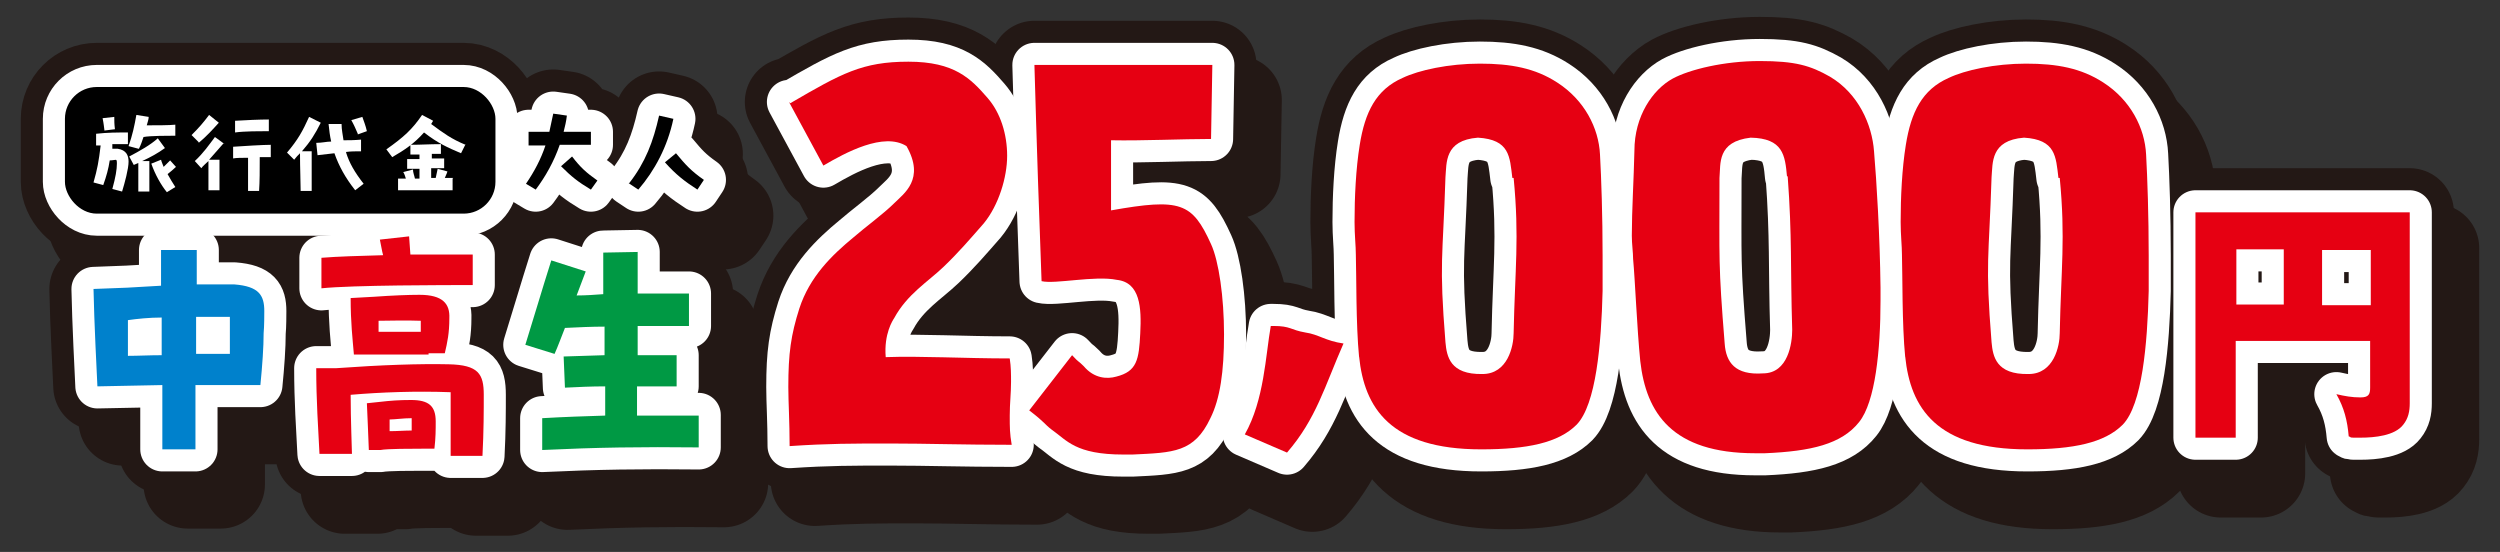 <?xml version="1.0" encoding="UTF-8"?>
<svg id="_レイヤー_1-2" data-name=" レイヤー 1-2" xmlns="http://www.w3.org/2000/svg" version="1.1" viewBox="0 0 385 85">
  <rect x="0" y="0" width="385" height="85" fill="#333333" stroke="none"/>
  <defs>
    <style>
      .cls-1 {
        fill: #000;
      }

      .cls-1, .cls-2, .cls-3, .cls-4, .cls-5 {
        stroke-width: 0px;
      }

      .cls-2 {
        fill: #094;
      }

      .cls-3 {
        fill: #e60012;
      }

      .cls-4 {
        fill: #0081cc;
      }

      .cls-6 {
        stroke: #fff;
        stroke-width: 6.8px;
      }

      .cls-6, .cls-5 {
        fill: #fff;
      }

      .cls-6, .cls-7 {
        stroke-linecap: round;
        stroke-linejoin: round;
      }

      .cls-7 {
        fill: #231815;
        stroke: #231815;
        stroke-width: 13.6px;
      }
    </style>
  </defs>
  <g id="_レイヤー_1-2-2" data-name=" レイヤー 1-2">
    <g>
      <g>
        <g>
          <rect class="cls-7" x="10" y="13.4" width="66.3" height="19.5" rx="4.9" ry="4.9"/>
          <g>
            <path class="cls-7" d="M121.7,15.9c7.9-4.6,11.1-6.4,18.2-6.4s9.6,2.6,12.2,5.6c2,2.3,3,5.6,3,8.9s-1.3,7.6-3.6,10.4c-2.1,2.4-3.9,4.5-6.2,6.7-2.4,2.3-5.6,4.2-7.6,7.9-.2.3-1.6,2.4-1.3,6,5.3-.2,12.1.2,19.1.2.2,1.3.2,2.5.2,3.6,0,1.8-.2,3.3-.2,5.2s0,2.7.3,4.5c-7.5,0-13.1-.2-18.8-.2s-9.4,0-15.4.4c0-3.8-.2-6.8-.2-9.1,0-5.2.4-8,1.7-12.1,1.6-4.9,5-8.2,8.4-11,1.6-1.4,4.6-3.6,6.2-5.2,1.5-1.5,4.8-3.7,1.9-8.8-3.5-2.2-9.4,1-12.8,3l-5.3-9.8h0Z"/>
            <path class="cls-7" d="M159.5,10h27.2l-.2,11.4c-4.4,0-10.7.3-15.4.2v10.8c10.7-1.9,12.5-1.2,15.4,5.2,1.2,2.6,2,8.2,2,13.9s-.6,9.9-2.1,12.9c-2.5,5.3-5.7,5.3-12,5.6h-1.4c-7.4,0-8.7-2.2-11-3.8-1.3-1-.9-1-3.5-3l6.6-8.5c1.2,1.3.8.7,1.8,1.7,1.6,1.9,3.6,2,5,1.6,3.2-.8,3.5-2.6,3.7-6.7.2-3.9,0-7.8-3.6-8.2-3.4-.7-9.5.7-11.6.2-.3-7.7-.8-22.6-1.1-33.3h0Z"/>
            <path class="cls-7" d="M196.1,50.2c2.7,0,2.6.6,4.9,1,2.1.3,3.1,1.3,5.9,1.7-2.9,6.6-4.2,11.6-8.7,16.8l-6.5-2.8c3-5.3,3.2-12.2,4-16.7h.3Z"/>
            <path class="cls-7" d="M209.3,55c-.5-5.1-.4-12.6-.5-15.8,0-1.3-.2-3-.2-5,0-3.8.2-8.2.8-11.9.8-5,2.5-8.5,6.6-10.3,2.5-1.2,7.1-2.2,11.9-2.2s8.5.7,11.9,2.9c4.2,2.7,6.4,7,6.6,11.1.2,3.6.4,9.4.4,15.6s0,3.6,0,5.4c-.2,8.2-1,17.5-4,20.6-2.8,2.8-7.6,3.8-14.7,3.8-14,0-18-6.4-18.8-14.3h0ZM232.9,27.4c-.4-3.3-.4-5.9-5.3-6.2-5.2.4-4.8,3.9-5,6.1-.4,12.7-1,12.9,0,25.4.2,2.2.7,5,5.7,4.9,3.9,0,4.8-4.3,4.8-6.3.2-9.9.9-14.6,0-23.9h0Z"/>
            <path class="cls-7" d="M270.3,69.8c-12.8,0-16.8-6.2-17.7-14.2-.5-5-.8-12.5-1.1-15.7,0-1-.2-2.3-.2-3.6,0-3.9.3-8.6.4-13.1,0-5.3,2.8-9.4,5.9-11.1,2.6-1.4,7.9-2.7,13.4-2.7s7.8.7,10.8,2.4c4.4,2.6,6.5,7.4,6.8,11.5.4,4.7.9,12.9,1,21v2c0,7.6-.8,15.6-3.3,18.7-2.7,3.4-7.4,4.5-14.5,4.8h-1.6,0ZM275.2,27.2c-.3-3.3-.6-5.9-5.6-6-5.2.6-4.6,4-4.8,6.2,0,12.8-.2,13.1.8,25.5.2,2.9,1.6,4.9,5.9,4.6,3.9,0,4.5-4.7,4.5-6.7-.3-9.9,0-14.2-.7-23.7h0Z"/>
            <path class="cls-7" d="M293.4,55c-.5-5.1-.4-12.6-.5-15.8,0-1.3-.2-3-.2-5,0-3.8.2-8.2.8-11.9.8-5,2.5-8.5,6.6-10.3,2.5-1.2,7.1-2.2,11.9-2.2s8.5.7,11.9,2.9c4.2,2.7,6.4,7,6.6,11.1.2,3.6.4,9.4.4,15.6s0,3.6,0,5.4c-.2,8.2-1,17.5-4,20.6-2.8,2.8-7.6,3.8-14.7,3.8-14,0-18-6.4-18.8-14.3h0ZM317,27.4c-.4-3.3-.4-5.9-5.3-6.2-5.2.4-4.8,3.9-5,6.1-.4,12.7-1,12.9,0,25.4.2,2.2.7,5,5.7,4.9,3.9,0,4.8-4.3,4.8-6.3.2-9.9.9-14.6,0-23.9h0Z"/>
          </g>
          <path class="cls-7" d="M344.3,52.5v14.9h-6.2v-34.7h33v29.4c0,1.2-.2,2.3-1,3.3-1.3,1.7-4.4,2-6.6,2s-1.1,0-1.8-.2c-.2-2.4-.7-4.4-1.9-6.5,1.3.3,2.4.5,3.7.5s1.5-.5,1.5-1.5v-7.2h-20.8,0ZM351.7,38.4h-7.3v8.5h7.3v-8.5ZM365.1,47v-8.5h-7.5v8.5h7.5Z"/>
          <g>
            <path class="cls-7" d="M40.7,48c0,.4,0,2.3-.1,3.3,0,2.1-.2,5-.5,8h-3.4c-1.8,0-4.1,0-6.6,0v9.9h-5.1c0-2.2,0-5.8,0-9.9l-10,.2c-.1-2.1-.5-9.9-.6-15l5.2-.2c1.6-.1,3.4-.2,5.2-.3,0-2.5,0-4.4,0-5.5h5.5c0,1.3,0,3.1,0,5.3,2.6,0,4.8,0,5.8,0,3.8.3,4.6,1.7,4.6,4.1ZM24.9,54.6c0-1.9,0-3.9,0-5.7-1.9,0-3.8.2-5.2.4,0,1.9,0,3.7,0,5.5,1.6,0,3.3-.1,5.2-.1ZM30.2,54.5c1.9,0,3.7,0,5.2,0,0-2.1,0-3.9,0-5.7-1.4,0-3.3,0-5.2,0,0,1.9,0,3.8,0,5.8Z"/>
            <path class="cls-7" d="M74.5,60.8c0,2.4,0,5.6-.2,9.4h-4.9c0-2.9,0-6.7,0-9.8-5.4-.2-10.7,0-15.4.4,0,3.8.2,8.4.2,9.1h-5c-.2-4-.5-8.2-.5-13.2h3.1c6.9-.5,12.9-.7,17.3-.6,4.6.1,5.4,1.5,5.4,4.7h0ZM49.5,39.7c2.4-.2,5.9-.3,9.5-.4-.2-.7-.3-1.5-.5-2.4l4.5-.5.2,2.8c4,0,7.7,0,9.6,0v4.7c-4,0-18.6,0-23.3.5,0,0,0-4.7,0-4.7ZM66,54.6c-3.2,0-4.7,0-7.5,0h-4c-.2-2.4-.5-4.9-.5-8.7l3.6-.2c2.8-.2,5.3-.3,7-.3,3.6,0,4.7,1.4,4.6,3.6,0,2.3-.3,3.7-.7,5.4h-2.5ZM67.1,64.8c0,1.4,0,2.6-.2,4.3h-2c-1.4,0-5.3,0-6.3.2h-1.8c-.1-2.4-.2-5.2-.3-7.2l1.9-.2c1.7-.2,3.1-.3,4.9-.3,2.7,0,3.8.9,3.8,3.3h0ZM58.3,51.1c2.4,0,4,0,6.5,0v-1.7c-2.7-.1-4.4,0-6.5,0,0,0,0,1.7,0,1.7ZM60,64.7v1.7c1.2,0,2.3-.1,3.4-.1v-1.9c-1.3,0-2.6.2-3.4.2Z"/>
            <path class="cls-7" d="M107.6,63.9v5c-8.8-.1-15.7,0-24.1.4v-4.9c3.4-.2,6.5-.3,9.7-.4,0-1.4,0-2.9,0-4.5-2.1,0-4.2.1-6.2.2l-.2-4.8,6.3-.2c0-1.4,0-2.9,0-4.4-2,0-4,.1-6.1.2-.6,1.5-1.1,2.9-1.6,4l-4.5-1.4c1.1-3.5,2.6-8.6,4-13l5.3,1.7c-.4,1.1-.9,2.4-1.4,3.7,1.4,0,2.8-.1,4.1-.2v-6.4c-.1,0,5.3-.1,5.3-.1v6.4h7.9v5c-2.9,0-5.5,0-7.9,0,0,1.5,0,3,0,4.5,1.9,0,3.9,0,6,0v4.8c-2,0-4,0-6.1,0v4.5h9.5Z"/>
          </g>
          <g>
            <path class="cls-7" d="M19.8,24.9c0,1.1-.6,3.3-1,4.6l-1.5-.4c.5-1.8.7-3,.7-3.9s-.1-.5-1.1-.5c-.2,1.3-.5,2.4-1,3.8l-1.5-.4c.6-2.1.8-3.2,1.1-5.7-.2,0-.5,0-.7,0v-1.8c1.8-.2,3.2-.2,4.9-.2v1.8c-.9,0-1.6,0-2.4,0v.7c.2,0,.5,0,.8,0,1.4.2,1.7,1.1,1.7,2h0ZM16.1,20.2c-.1-.7-.1-1-.3-2l1.8-.2c0,.6,0,1.1.1,1.9,0,0-1.6.2-1.6.2ZM21.3,22.9l-1.5-.4c.6-1.7.9-3.1,1.2-4.8l1.9.3c0,.4-.2.9-.3,1.3,1.4,0,3.5,0,4.4-.1v1.7c-1,0-3.9,0-4.9.2-.2.6-.4,1.2-.7,1.8h0ZM21.9,24.8h1.1c0,2.2,0,2.7,0,4.7h-1.7c0-1.9,0-2.4,0-4.4l-.7.3-.7-1.3c1.7-.9,3.3-1.8,4.4-2.8l1.1,1.5c-1.1.8-2.2,1.4-3.5,2ZM25.8,26.8c.4.7.8,1.4,1.2,2l-1.3.8c-.9-1.1-1.8-2.7-2.4-4.4l1.5-.6c.1.4.3.8.4,1.1l1-1,.9,1c-.3.3-.9.8-1.4,1.2h0Z"/>
            <path class="cls-7" d="M30.6,21.9l-1.1-1.1c1.2-1.2,1.8-1.9,2.7-3.1l1.5,1.2c-1,1.1-1.8,2-3.1,3.1ZM34.4,22.1c-.6.7-1.4,1.6-2.2,2.5h1.6c0,1.6,0,3.3,0,4.7h-1.7c0-1.6,0-3,0-4.5-.4.4-.8.7-1.1,1.1l-1-1.1c1.3-1.2,2.2-2.5,3.1-3.7,0,0,1.5,1.1,1.5,1.1ZM41.7,22.3v1.9c-.4,0-1,0-1.7,0,0,2.1,0,3.7-.1,5.2h-1.7c0-2.1,0-3.3,0-5.1-.9,0-1.8,0-2.3.1v-1.8c1.4-.1,4.6-.3,5.9-.3h0ZM36.2,20.5v-1.9c1.6-.1,3.8-.2,5.2-.2v1.8c-1.3,0-3.8,0-5.2.2Z"/>
            <path class="cls-7" d="M48,23.3c0,2.3,0,4.7,0,6.1h-1.7c0-1.5-.1-3.4-.1-5.8-.3.3-.6.6-.9,1l-1.1-1.1c1.7-2,2.4-3.3,3.4-5.5l1.8.9c-.9,1.8-1.6,2.9-2.9,4.4h1.6,0ZM53.3,23.5c.5,1.6,1.3,3,2.7,4.8l-1.3,1c-1.5-1.9-2.5-3.7-3.2-5.7l-2.6.3-.2-1.9c.9,0,1.6-.2,2.3-.2-.2-.9-.3-1.7-.4-2.7h2c0,.9.2,1.7.3,2.5.8,0,1.6,0,2.7-.1v1.8c-.8,0-1.6,0-2.3.1h0ZM55.1,20.6c-.3-.7-.6-1.4-1-2.1l1.7-.5c.2.6.5,1.3.7,2.2l-1.4.5h0Z"/>
            <path class="cls-7" d="M71.7,22.2l-.7,1.4c-2.1-.9-3.5-1.5-5.7-3.2-1.5,1.7-3,2.7-4.9,3.8l-.9-1.2c2.7-1.9,4-3.1,5.5-5.3l1.7.9-.3.5c1.9,1.4,3.1,2.3,5.3,3.2h0ZM69.7,27.5v1.8c-2.5,0-6,0-8.4,0v-1.8c.3,0,.8,0,1.2,0-.1-.3-.2-.7-.4-1l1.5-.4c0,.5.2.9.3,1.4.2,0,.5,0,.7,0,0-.5,0-1,0-1.5-.7,0-1.3,0-1.9,0v-1.5c.6,0,1.2,0,1.9,0v-.7c-.5,0-.9,0-1.4,0v-1.5c1.6,0,3-.1,4.7-.1v1.5c-.5,0-1,0-1.4,0,0,.2,0,.4,0,.7.7,0,1.3,0,1.9,0v1.5c-.6,0-1.3,0-2,0v1.5s.7,0,.7,0c.1-.5.2-.9.3-1.4l1.5.4c-.1.4-.3.7-.4,1h1.3,0Z"/>
          </g>
          <g>
            <path class="cls-7" d="M86.2,22.3c-.9,2.6-2.2,4.9-3.7,6.9l-1.5-.9c1.3-1.9,2.3-3.8,3-5.9-.9,0-1.8,0-2.6,0v-2.1c1,0,2.1,0,3.2,0,.2-.9.4-1.9.6-2.8l2.1.3c-.1.9-.3,1.7-.5,2.5,1.4,0,2.8,0,4.2,0v2c-1.4,0-3,0-4.8,0h0ZM92,27.8l-1,1.4c-2-1.2-3-2-4.6-3.6l1.7-1.5c1.3,1.7,2.2,2.5,3.9,3.7h0Z"/>
            <path class="cls-7" d="M96.9,28.2c2.5-3.2,3.7-6.4,4.6-10.4l2.2.5c-.9,4.3-2.9,8-5.4,10.9,0,0-1.5-1-1.5-1ZM102.4,25l1.7-1.4c1.5,1.8,2.3,2.7,4.3,4.1l-1,1.5c-2-1.3-3.3-2.3-5-4.2h0Z"/>
          </g>
        </g>
        <g>
          <rect class="cls-7" x="13.9" y="18.8" width="66.3" height="19.5" rx="4.9" ry="4.9"/>
          <g>
            <path class="cls-7" d="M125.6,21.4c7.9-4.6,11.1-6.4,18.2-6.4s9.6,2.6,12.2,5.6c2,2.3,3,5.6,3,8.9s-1.3,7.6-3.6,10.4c-2.1,2.4-3.9,4.5-6.2,6.7-2.4,2.3-5.6,4.2-7.6,7.9-.2.3-1.6,2.4-1.3,6,5.3-.2,12.1.2,19.1.2.2,1.3.2,2.5.2,3.6,0,1.8-.2,3.3-.2,5.2s0,2.7.3,4.5c-7.5,0-13.1-.2-18.8-.2s-9.4,0-15.4.4c0-3.8-.2-6.8-.2-9.1,0-5.2.4-8,1.7-12.1,1.6-4.9,5-8.2,8.4-11,1.6-1.4,4.6-3.6,6.2-5.2,1.5-1.5,4.8-3.7,1.9-8.8-3.5-2.2-9.4,1-12.8,3l-5.3-9.8h0Z"/>
            <path class="cls-7" d="M163.4,15.4h27.2l-.2,11.4c-4.4,0-10.7.3-15.4.2v10.8c10.7-1.9,12.5-1.2,15.4,5.2,1.2,2.6,2,8.2,2,13.9s-.6,9.9-2.1,12.9c-2.5,5.3-5.7,5.3-12,5.6h-1.4c-7.4,0-8.7-2.2-11-3.8-1.3-1-.9-1-3.5-3l6.6-8.5c1.2,1.3.8.7,1.8,1.7,1.6,1.9,3.6,2,5,1.6,3.2-.8,3.5-2.6,3.7-6.7.2-3.9,0-7.8-3.6-8.2-3.4-.7-9.5.7-11.6.2-.3-7.7-.8-22.6-1.1-33.3h0Z"/>
            <path class="cls-7" d="M200,55.6c2.7,0,2.6.6,4.9,1,2.1.3,3.1,1.3,5.9,1.7-2.9,6.6-4.2,11.6-8.7,16.8l-6.5-2.8c3-5.3,3.2-12.2,4-16.7h.3Z"/>
            <path class="cls-7" d="M213.1,60.5c-.5-5.1-.4-12.6-.5-15.8,0-1.3-.2-3-.2-5,0-3.8.2-8.2.8-11.9.8-5,2.5-8.5,6.6-10.3,2.5-1.2,7.1-2.2,11.9-2.2s8.5.7,11.9,2.9c4.2,2.7,6.4,7,6.6,11.1.2,3.6.4,9.4.4,15.6s0,3.6,0,5.4c-.2,8.2-1,17.5-4,20.6-2.8,2.8-7.6,3.8-14.7,3.8-14,0-18-6.4-18.8-14.3h0ZM236.7,32.8c-.4-3.3-.4-5.9-5.3-6.2-5.2.4-4.8,3.9-5,6.1-.4,12.7-1,12.9,0,25.4.2,2.2.7,5,5.7,4.9,3.9,0,4.8-4.3,4.8-6.3.2-9.9.9-14.6,0-23.9h0Z"/>
            <path class="cls-7" d="M274.2,75.2c-12.8,0-16.8-6.2-17.7-14.2-.5-5-.8-12.5-1.1-15.7,0-1-.2-2.3-.2-3.6,0-3.9.3-8.6.4-13.1,0-5.3,2.8-9.4,5.9-11.1,2.6-1.4,7.9-2.7,13.4-2.7s7.8.7,10.8,2.4c4.4,2.6,6.5,7.4,6.8,11.5.4,4.7.9,12.9,1,21v2c0,7.6-.8,15.6-3.3,18.7-2.7,3.4-7.4,4.5-14.5,4.8h-1.6,0ZM279.1,32.6c-.3-3.3-.6-5.9-5.6-6-5.2.6-4.6,4-4.8,6.2,0,12.8-.2,13.1.8,25.5.2,2.9,1.6,4.9,5.9,4.6,3.9,0,4.5-4.7,4.5-6.7-.3-9.9,0-14.2-.7-23.7h0Z"/>
            <path class="cls-7" d="M297.3,60.5c-.5-5.1-.4-12.6-.5-15.8,0-1.3-.2-3-.2-5,0-3.8.2-8.2.8-11.9.8-5,2.5-8.5,6.6-10.3,2.5-1.2,7.1-2.2,11.9-2.2s8.5.7,11.9,2.9c4.2,2.7,6.4,7,6.6,11.1.2,3.6.4,9.4.4,15.6s0,3.6,0,5.4c-.2,8.2-1,17.5-4,20.6-2.8,2.8-7.6,3.8-14.7,3.8-14,0-18-6.4-18.8-14.3h0ZM320.9,32.8c-.4-3.3-.4-5.9-5.3-6.2-5.2.4-4.8,3.9-5,6.1-.4,12.7-1,12.9,0,25.4.2,2.2.7,5,5.7,4.9,3.9,0,4.8-4.3,4.8-6.3.2-9.9.9-14.6,0-23.9h0Z"/>
          </g>
          <path class="cls-7" d="M348.2,58v14.9h-6.2v-34.7h33v29.4c0,1.2-.2,2.3-1,3.3-1.3,1.7-4.4,2-6.6,2s-1.1,0-1.8-.2c-.2-2.4-.7-4.4-1.9-6.5,1.3.3,2.4.5,3.7.5s1.5-.5,1.5-1.5v-7.2h-20.8,0ZM355.5,43.9h-7.3v8.5h7.3v-8.5ZM369,52.4v-8.5h-7.5v8.5h7.5Z"/>
          <g>
            <path class="cls-7" d="M44.6,53.4c0,.4,0,2.3-.1,3.3,0,2.1-.2,5-.5,8h-3.4c-1.8,0-4.1,0-6.6,0v9.9h-5.1c0-2.2,0-5.8,0-9.9l-10,.2c-.1-2.1-.5-9.9-.6-15l5.2-.2c1.6-.1,3.4-.2,5.2-.3,0-2.5,0-4.4,0-5.5h5.5c0,1.3,0,3.1,0,5.3,2.6,0,4.8,0,5.8,0,3.8.3,4.6,1.7,4.6,4.1ZM28.8,60c0-1.9,0-3.9,0-5.7-1.9,0-3.8.2-5.2.4,0,1.9,0,3.7,0,5.5,1.6,0,3.3-.1,5.2-.1ZM34.1,59.9c1.9,0,3.7,0,5.2,0,0-2.1,0-3.9,0-5.7-1.4,0-3.3,0-5.2,0,0,1.9,0,3.8,0,5.8Z"/>
            <path class="cls-7" d="M78.4,66.3c0,2.4,0,5.6-.2,9.4h-4.9c0-2.9,0-6.7,0-9.8-5.4-.2-10.7,0-15.4.4,0,3.8.2,8.4.2,9.1h-5c-.2-4-.5-8.2-.5-13.2h3.1c6.9-.5,12.9-.7,17.3-.6,4.6.1,5.4,1.5,5.4,4.7h0ZM53.4,45.1c2.4-.2,5.9-.3,9.5-.4-.2-.7-.3-1.5-.5-2.4l4.5-.5.2,2.8c4,0,7.7,0,9.6,0v4.7c-4,0-18.6,0-23.3.5,0,0,0-4.7,0-4.7ZM69.9,60c-3.2,0-4.7,0-7.5,0h-4c-.2-2.4-.5-4.9-.5-8.7l3.6-.2c2.8-.2,5.3-.3,7-.3,3.6,0,4.7,1.4,4.6,3.6,0,2.3-.3,3.7-.7,5.4h-2.5ZM70.9,70.2c0,1.4,0,2.6-.2,4.3h-2c-1.4,0-5.3,0-6.3.2h-1.8c-.1-2.4-.2-5.2-.3-7.2l1.9-.2c1.7-.2,3.1-.3,4.9-.3,2.7,0,3.8.9,3.8,3.3h0ZM62.2,56.5c2.4,0,4,0,6.5,0v-1.7c-2.7-.1-4.4,0-6.5,0,0,0,0,1.7,0,1.7ZM63.8,70.1v1.7c1.2,0,2.3-.1,3.4-.1v-1.9c-1.3,0-2.6.2-3.4.2Z"/>
            <path class="cls-7" d="M111.5,69.4v5c-8.8-.1-15.7,0-24.1.4v-4.9c3.4-.2,6.5-.3,9.7-.4,0-1.4,0-2.9,0-4.5-2.1,0-4.2.1-6.2.2l-.2-4.8,6.3-.2c0-1.4,0-2.9,0-4.4-2,0-4,.1-6.1.2-.6,1.5-1.1,2.9-1.6,4l-4.5-1.4c1.1-3.5,2.6-8.6,4-13l5.3,1.7c-.4,1.1-.9,2.4-1.4,3.7,1.4,0,2.8-.1,4.1-.2v-6.4c-.1,0,5.3-.1,5.3-.1v6.4h7.9v5c-2.9,0-5.5,0-7.9,0,0,1.5,0,3,0,4.5,1.9,0,3.9,0,6,0v4.8c-2,0-4,0-6.1,0v4.5h9.5Z"/>
          </g>
          <g>
            <path class="cls-7" d="M23.7,30.3c0,1.1-.6,3.3-1,4.6l-1.5-.4c.5-1.8.7-3,.7-3.9s-.1-.5-1.1-.5c-.2,1.3-.5,2.4-1,3.8l-1.5-.4c.6-2.1.8-3.2,1.1-5.7-.2,0-.5,0-.7,0v-1.8c1.8-.2,3.2-.2,4.9-.2v1.8c-.9,0-1.6,0-2.4,0v.7c.2,0,.5,0,.8,0,1.4.2,1.7,1.1,1.7,2h0ZM20,25.6c-.1-.7-.1-1-.3-2l1.8-.2c0,.6,0,1.1.1,1.9,0,0-1.6.2-1.6.2ZM25.2,28.3l-1.5-.4c.6-1.7.9-3.1,1.2-4.8l1.9.3c0,.4-.2.9-.3,1.3,1.4,0,3.5,0,4.4-.1v1.7c-1,0-3.9,0-4.9.2-.2.6-.4,1.2-.7,1.8h0ZM25.8,30.2h1.1c0,2.2,0,2.7,0,4.7h-1.7c0-1.9,0-2.4,0-4.4l-.7.3-.7-1.3c1.7-.9,3.3-1.8,4.4-2.8l1.1,1.5c-1.1.8-2.2,1.4-3.5,2ZM29.6,32.2c.4.7.8,1.4,1.2,2l-1.3.8c-.9-1.1-1.8-2.7-2.4-4.4l1.5-.6c.1.4.3.8.4,1.1l1-1,.9,1c-.3.3-.9.8-1.4,1.2h0Z"/>
            <path class="cls-7" d="M34.5,27.3l-1.1-1.1c1.2-1.2,1.8-1.9,2.7-3.1l1.5,1.2c-1,1.1-1.8,2-3.1,3.1ZM38.2,27.6c-.6.7-1.4,1.6-2.2,2.5h1.6c0,1.6,0,3.3,0,4.7h-1.7c0-1.6,0-3,0-4.5-.4.4-.8.7-1.1,1.1l-1-1.1c1.3-1.2,2.2-2.5,3.1-3.7,0,0,1.5,1.1,1.5,1.1ZM45.6,27.7v1.9c-.4,0-1,0-1.7,0,0,2.1,0,3.7-.1,5.2h-1.7c0-2.1,0-3.3,0-5.1-.9,0-1.8,0-2.3.1v-1.8c1.4-.1,4.6-.3,5.9-.3h0ZM40.1,25.9v-1.9c1.6-.1,3.8-.2,5.2-.2v1.8c-1.3,0-3.8,0-5.2.2Z"/>
            <path class="cls-7" d="M51.9,28.7c0,2.3,0,4.7,0,6.1h-1.7c0-1.5-.1-3.4-.1-5.8-.3.3-.6.6-.9,1l-1.1-1.1c1.7-2,2.4-3.3,3.4-5.5l1.8.9c-.9,1.8-1.6,2.9-2.9,4.4h1.6,0ZM57.2,29c.5,1.6,1.3,3,2.7,4.8l-1.3,1c-1.5-1.9-2.5-3.7-3.2-5.7l-2.6.3-.2-1.9c.9,0,1.6-.2,2.3-.2-.2-.9-.3-1.7-.4-2.7h2c0,.9.2,1.7.3,2.5.8,0,1.6,0,2.7-.1v1.8c-.8,0-1.6,0-2.3.1h0ZM58.9,26c-.3-.7-.6-1.4-1-2.1l1.7-.5c.2.6.5,1.3.7,2.2l-1.4.5h0Z"/>
            <path class="cls-7" d="M75.6,27.6l-.7,1.4c-2.1-.9-3.5-1.5-5.7-3.2-1.5,1.7-3,2.7-4.9,3.8l-.9-1.2c2.7-1.9,4-3.1,5.5-5.3l1.7.9-.3.5c1.9,1.4,3.1,2.3,5.3,3.2h0ZM73.6,32.9v1.8c-2.5,0-6,0-8.4,0v-1.8c.3,0,.8,0,1.2,0-.1-.3-.2-.7-.4-1l1.5-.4c0,.5.2.9.3,1.4.2,0,.5,0,.7,0,0-.5,0-1,0-1.5-.7,0-1.3,0-1.9,0v-1.5c.6,0,1.2,0,1.9,0v-.7c-.5,0-.9,0-1.4,0v-1.5c1.6,0,3-.1,4.7-.1v1.5c-.5,0-1,0-1.4,0,0,.2,0,.4,0,.7.7,0,1.3,0,1.9,0v1.5c-.6,0-1.3,0-2,0v1.5s.7,0,.7,0c.1-.5.2-.9.3-1.4l1.5.4c-.1.4-.3.7-.4,1h1.3,0Z"/>
          </g>
          <g>
            <path class="cls-7" d="M90.1,27.8c-.9,2.6-2.2,4.9-3.7,6.9l-1.5-.9c1.3-1.9,2.3-3.8,3-5.9-.9,0-1.8,0-2.6,0v-2.1c1,0,2.1,0,3.2,0,.2-.9.4-1.9.6-2.8l2.1.3c-.1.9-.3,1.7-.5,2.5,1.4,0,2.8,0,4.2,0v2c-1.4,0-3,0-4.8,0h0ZM95.9,33.2l-1,1.4c-2-1.2-3-2-4.6-3.6l1.7-1.5c1.3,1.7,2.2,2.5,3.9,3.7h0Z"/>
            <path class="cls-7" d="M100.8,33.6c2.5-3.2,3.7-6.4,4.6-10.4l2.2.5c-.9,4.3-2.9,8-5.4,10.9l-1.5-1ZM106.3,30.5l1.7-1.4c1.5,1.8,2.3,2.7,4.3,4.1l-1,1.5c-2-1.3-3.3-2.3-5-4.2h0Z"/>
          </g>
        </g>
      </g>
      <g>
        <rect class="cls-6" x="10" y="13.4" width="66.3" height="19.5" rx="4.9" ry="4.9"/>
        <g>
          <path class="cls-6" d="M121.7,15.9c7.9-4.6,11.1-6.4,18.2-6.4s9.6,2.6,12.2,5.6c2,2.3,3,5.6,3,8.9s-1.3,7.6-3.6,10.4c-2.1,2.4-3.9,4.5-6.2,6.7-2.4,2.3-5.6,4.2-7.6,7.9-.2.3-1.6,2.4-1.3,6,5.3-.2,12.1.2,19.1.2.2,1.3.2,2.5.2,3.6,0,1.8-.2,3.3-.2,5.2s0,2.7.3,4.5c-7.5,0-13.1-.2-18.8-.2s-9.4,0-15.4.4c0-3.8-.2-6.8-.2-9.1,0-5.2.4-8,1.7-12.1,1.6-4.9,5-8.2,8.4-11,1.6-1.4,4.6-3.6,6.2-5.2,1.5-1.5,4.8-3.7,1.9-8.8-3.5-2.2-9.4,1-12.8,3l-5.3-9.8h0Z"/>
          <path class="cls-6" d="M159.5,10h27.2l-.2,11.4c-4.4,0-10.7.3-15.4.2v10.8c10.7-1.9,12.5-1.2,15.4,5.2,1.2,2.6,2,8.2,2,13.9s-.6,9.9-2.1,12.9c-2.5,5.3-5.7,5.3-12,5.6h-1.4c-7.4,0-8.7-2.2-11-3.8-1.3-1-.9-1-3.5-3l6.6-8.5c1.2,1.3.8.7,1.8,1.7,1.6,1.9,3.6,2,5,1.6,3.2-.8,3.5-2.6,3.7-6.7.2-3.9,0-7.8-3.6-8.2-3.4-.7-9.5.7-11.6.2-.3-7.7-.8-22.6-1.1-33.3h0Z"/>
          <path class="cls-6" d="M196.1,50.2c2.7,0,2.6.6,4.9,1,2.1.3,3.1,1.3,5.9,1.7-2.9,6.6-4.2,11.6-8.7,16.8l-6.5-2.8c3-5.3,3.2-12.2,4-16.7h.3Z"/>
          <path class="cls-6" d="M209.3,55c-.5-5.1-.4-12.6-.5-15.8,0-1.3-.2-3-.2-5,0-3.8.2-8.2.8-11.9.8-5,2.5-8.5,6.6-10.3,2.5-1.2,7.1-2.2,11.9-2.2s8.5.7,11.9,2.9c4.2,2.7,6.4,7,6.6,11.1.2,3.6.4,9.4.4,15.6s0,3.6,0,5.4c-.2,8.2-1,17.5-4,20.6-2.8,2.8-7.6,3.8-14.7,3.8-14,0-18-6.4-18.8-14.3h0ZM232.9,27.4c-.4-3.3-.4-5.9-5.3-6.2-5.2.4-4.8,3.9-5,6.1-.4,12.7-1,12.9,0,25.4.2,2.2.7,5,5.7,4.9,3.9,0,4.8-4.3,4.8-6.3.2-9.9.9-14.6,0-23.9h0Z"/>
          <path class="cls-6" d="M270.3,69.8c-12.8,0-16.8-6.2-17.7-14.2-.5-5-.8-12.5-1.1-15.7,0-1-.2-2.3-.2-3.6,0-3.9.3-8.6.4-13.1,0-5.3,2.8-9.4,5.9-11.1,2.6-1.4,7.9-2.7,13.4-2.7s7.8.7,10.8,2.4c4.4,2.6,6.5,7.4,6.8,11.5.4,4.7.9,12.9,1,21v2c0,7.6-.8,15.6-3.3,18.7-2.7,3.4-7.4,4.5-14.5,4.8h-1.6,0ZM275.2,27.2c-.3-3.3-.6-5.9-5.6-6-5.2.6-4.6,4-4.8,6.2,0,12.8-.2,13.1.8,25.5.2,2.9,1.6,4.9,5.9,4.6,3.9,0,4.5-4.7,4.5-6.7-.3-9.9,0-14.2-.7-23.7h0Z"/>
          <path class="cls-6" d="M293.4,55c-.5-5.1-.4-12.6-.5-15.8,0-1.3-.2-3-.2-5,0-3.8.2-8.2.8-11.9.8-5,2.5-8.5,6.6-10.3,2.5-1.2,7.1-2.2,11.9-2.2s8.5.7,11.9,2.9c4.2,2.7,6.4,7,6.6,11.1.2,3.6.4,9.4.4,15.6s0,3.6,0,5.4c-.2,8.2-1,17.5-4,20.6-2.8,2.8-7.6,3.8-14.7,3.8-14,0-18-6.4-18.8-14.3h0ZM317,27.4c-.4-3.3-.4-5.9-5.3-6.2-5.2.4-4.8,3.9-5,6.1-.4,12.7-1,12.9,0,25.4.2,2.2.7,5,5.7,4.9,3.9,0,4.8-4.3,4.8-6.3.2-9.9.9-14.6,0-23.9h0Z"/>
        </g>
        <path class="cls-6" d="M344.3,52.5v14.9h-6.2v-34.7h33v29.4c0,1.2-.2,2.3-1,3.3-1.3,1.7-4.4,2-6.6,2s-1.1,0-1.8-.2c-.2-2.4-.7-4.4-1.9-6.5,1.3.3,2.4.5,3.7.5s1.5-.5,1.5-1.5v-7.2h-20.8,0ZM351.7,38.4h-7.3v8.5h7.3v-8.5ZM365.1,47v-8.5h-7.5v8.5h7.5Z"/>
        <g>
          <path class="cls-6" d="M40.7,48c0,.4,0,2.3-.1,3.3,0,2.1-.2,5-.5,8h-3.4c-1.8,0-4.1,0-6.6,0v9.9h-5.1c0-2.2,0-5.8,0-9.9l-10,.2c-.1-2.1-.5-9.9-.6-15l5.2-.2c1.6-.1,3.4-.2,5.2-.3,0-2.5,0-4.4,0-5.5h5.5c0,1.3,0,3.1,0,5.3,2.6,0,4.8,0,5.8,0,3.8.3,4.6,1.7,4.6,4.1ZM24.9,54.6c0-1.9,0-3.9,0-5.7-1.9,0-3.8.2-5.2.4,0,1.9,0,3.7,0,5.5,1.6,0,3.3-.1,5.2-.1ZM30.2,54.5c1.9,0,3.7,0,5.2,0,0-2.1,0-3.9,0-5.7-1.4,0-3.3,0-5.2,0,0,1.9,0,3.8,0,5.8Z"/>
          <path class="cls-6" d="M74.5,60.8c0,2.4,0,5.6-.2,9.4h-4.9c0-2.9,0-6.7,0-9.8-5.4-.2-10.7,0-15.4.4,0,3.8.2,8.4.2,9.1h-5c-.2-4-.5-8.2-.5-13.2h3.1c6.9-.5,12.9-.7,17.3-.6,4.6.1,5.4,1.5,5.4,4.7h0ZM49.5,39.7c2.4-.2,5.9-.3,9.5-.4-.2-.7-.3-1.5-.5-2.4l4.5-.5.2,2.8c4,0,7.7,0,9.6,0v4.7c-4,0-18.6,0-23.3.5,0,0,0-4.7,0-4.7ZM66,54.6c-3.2,0-4.7,0-7.5,0h-4c-.2-2.4-.5-4.9-.5-8.7l3.6-.2c2.8-.2,5.3-.3,7-.3,3.6,0,4.7,1.4,4.6,3.6,0,2.3-.3,3.7-.7,5.4h-2.5ZM67.1,64.8c0,1.4,0,2.6-.2,4.3h-2c-1.4,0-5.3,0-6.3.2h-1.8c-.1-2.4-.2-5.2-.3-7.2l1.9-.2c1.7-.2,3.1-.3,4.9-.3,2.7,0,3.8.9,3.8,3.3h0ZM58.3,51.1c2.4,0,4,0,6.5,0v-1.7c-2.7-.1-4.4,0-6.5,0,0,0,0,1.7,0,1.7ZM60,64.7v1.7c1.2,0,2.3-.1,3.4-.1v-1.9c-1.3,0-2.6.2-3.4.2Z"/>
          <path class="cls-6" d="M107.6,63.9v5c-8.8-.1-15.7,0-24.1.4v-4.9c3.4-.2,6.5-.3,9.7-.4,0-1.4,0-2.9,0-4.5-2.1,0-4.2.1-6.2.2l-.2-4.8,6.3-.2c0-1.4,0-2.9,0-4.4-2,0-4,.1-6.1.2-.6,1.5-1.1,2.9-1.6,4l-4.5-1.4c1.1-3.5,2.6-8.6,4-13l5.3,1.7c-.4,1.1-.9,2.4-1.4,3.7,1.4,0,2.8-.1,4.1-.2v-6.4c-.1,0,5.3-.1,5.3-.1v6.4h7.9v5c-2.9,0-5.5,0-7.9,0,0,1.5,0,3,0,4.5,1.9,0,3.9,0,6,0v4.8c-2,0-4,0-6.1,0v4.5h9.5Z"/>
        </g>
        <g>
          <path class="cls-6" d="M19.8,24.9c0,1.1-.6,3.3-1,4.6l-1.5-.4c.5-1.8.7-3,.7-3.9s-.1-.5-1.1-.5c-.2,1.3-.5,2.4-1,3.8l-1.5-.4c.6-2.1.8-3.2,1.1-5.7-.2,0-.5,0-.7,0v-1.8c1.8-.2,3.2-.2,4.9-.2v1.8c-.9,0-1.6,0-2.4,0v.7c.2,0,.5,0,.8,0,1.4.2,1.7,1.1,1.7,2h0ZM16.1,20.2c-.1-.7-.1-1-.3-2l1.8-.2c0,.6,0,1.1.1,1.9,0,0-1.6.2-1.6.2ZM21.3,22.9l-1.5-.4c.6-1.7.9-3.1,1.2-4.8l1.9.3c0,.4-.2.9-.3,1.3,1.4,0,3.5,0,4.4-.1v1.7c-1,0-3.9,0-4.9.2-.2.6-.4,1.2-.7,1.8h0ZM21.9,24.8h1.1c0,2.2,0,2.7,0,4.7h-1.7c0-1.9,0-2.4,0-4.4l-.7.3-.7-1.3c1.7-.9,3.3-1.8,4.4-2.8l1.1,1.5c-1.1.8-2.2,1.4-3.5,2ZM25.8,26.8c.4.7.8,1.4,1.2,2l-1.3.8c-.9-1.1-1.8-2.7-2.4-4.4l1.5-.6c.1.4.3.8.4,1.1l1-1,.9,1c-.3.3-.9.8-1.4,1.2h0Z"/>
          <path class="cls-6" d="M30.6,21.9l-1.1-1.1c1.2-1.2,1.8-1.9,2.7-3.1l1.5,1.2c-1,1.1-1.8,2-3.1,3.1ZM34.4,22.1c-.6.7-1.4,1.6-2.2,2.5h1.6c0,1.6,0,3.3,0,4.7h-1.7c0-1.6,0-3,0-4.5-.4.4-.8.7-1.1,1.1l-1-1.1c1.3-1.2,2.2-2.5,3.1-3.7,0,0,1.5,1.1,1.5,1.1ZM41.7,22.3v1.9c-.4,0-1,0-1.7,0,0,2.1,0,3.7-.1,5.2h-1.7c0-2.1,0-3.3,0-5.1-.9,0-1.8,0-2.3.1v-1.8c1.4-.1,4.6-.3,5.9-.3h0ZM36.2,20.5v-1.9c1.6-.1,3.8-.2,5.2-.2v1.8c-1.3,0-3.8,0-5.2.2Z"/>
          <path class="cls-6" d="M48,23.3c0,2.3,0,4.7,0,6.1h-1.7c0-1.5-.1-3.4-.1-5.8-.3.3-.6.6-.9,1l-1.1-1.1c1.7-2,2.4-3.3,3.4-5.5l1.8.9c-.9,1.8-1.6,2.9-2.9,4.4h1.6,0ZM53.3,23.5c.5,1.6,1.3,3,2.7,4.8l-1.3,1c-1.5-1.9-2.5-3.7-3.2-5.7l-2.6.3-.2-1.9c.9,0,1.6-.2,2.3-.2-.2-.9-.3-1.7-.4-2.7h2c0,.9.2,1.7.3,2.5.8,0,1.6,0,2.7-.1v1.8c-.8,0-1.6,0-2.3.1h0ZM55.1,20.6c-.3-.7-.6-1.4-1-2.1l1.7-.5c.2.6.5,1.3.7,2.2l-1.4.5h0Z"/>
          <path class="cls-6" d="M71.7,22.2l-.7,1.4c-2.1-.9-3.5-1.5-5.7-3.2-1.5,1.7-3,2.7-4.9,3.8l-.9-1.2c2.7-1.9,4-3.1,5.5-5.3l1.7.9-.3.5c1.9,1.4,3.1,2.3,5.3,3.2h0ZM69.7,27.5v1.8c-2.5,0-6,0-8.4,0v-1.8c.3,0,.8,0,1.2,0-.1-.3-.2-.7-.4-1l1.5-.4c0,.5.2.9.3,1.4.2,0,.5,0,.7,0,0-.5,0-1,0-1.5-.7,0-1.3,0-1.9,0v-1.5c.6,0,1.2,0,1.9,0v-.7c-.5,0-.9,0-1.4,0v-1.5c1.6,0,3-.1,4.7-.1v1.5c-.5,0-1,0-1.4,0,0,.2,0,.4,0,.7.7,0,1.3,0,1.9,0v1.5c-.6,0-1.3,0-2,0v1.5s.7,0,.7,0c.1-.5.2-.9.3-1.4l1.5.4c-.1.4-.3.7-.4,1h1.3,0Z"/>
        </g>
        <g>
          <path class="cls-6" d="M86.2,22.3c-.9,2.6-2.2,4.9-3.7,6.9l-1.5-.9c1.3-1.9,2.3-3.8,3-5.9-.9,0-1.8,0-2.6,0v-2.1c1,0,2.1,0,3.2,0,.2-.9.4-1.9.6-2.8l2.1.3c-.1.9-.3,1.7-.5,2.5,1.4,0,2.8,0,4.2,0v2c-1.4,0-3,0-4.8,0h0ZM92,27.8l-1,1.4c-2-1.2-3-2-4.6-3.6l1.7-1.5c1.3,1.7,2.2,2.5,3.9,3.7h0Z"/>
          <path class="cls-6" d="M96.9,28.2c2.5-3.2,3.7-6.4,4.6-10.4l2.2.5c-.9,4.3-2.9,8-5.4,10.9,0,0-1.5-1-1.5-1ZM102.4,25l1.7-1.4c1.5,1.8,2.3,2.7,4.3,4.1l-1,1.5c-2-1.3-3.3-2.3-5-4.2h0Z"/>
        </g>
      </g>
      <g>
        <rect class="cls-1" x="10" y="13.4" width="66.3" height="19.5" rx="4.9" ry="4.9"/>
        <g>
          <path class="cls-3" d="M121.7,15.9c7.9-4.6,11.1-6.4,18.2-6.4s9.6,2.6,12.2,5.6c2,2.3,3,5.6,3,8.9s-1.3,7.6-3.6,10.4c-2.1,2.4-3.9,4.5-6.2,6.7-2.4,2.3-5.6,4.2-7.6,7.9-.2.3-1.6,2.4-1.3,6,5.3-.2,12.1.2,19.1.2.2,1.3.2,2.5.2,3.6,0,1.8-.2,3.3-.2,5.2s0,2.7.3,4.5c-7.5,0-13.1-.2-18.8-.2s-9.4,0-15.4.4c0-3.8-.2-6.8-.2-9.1,0-5.2.4-8,1.7-12.1,1.6-4.9,5-8.2,8.4-11,1.6-1.4,4.6-3.6,6.2-5.2,1.5-1.5,4.8-3.7,1.9-8.8-3.5-2.2-9.4,1-12.8,3l-5.3-9.8h0Z"/>
          <path class="cls-3" d="M159.5,10h27.2l-.2,11.4c-4.4,0-10.7.3-15.4.2v10.8c10.7-1.9,12.5-1.2,15.4,5.2,1.2,2.6,2,8.2,2,13.9s-.6,9.9-2.1,12.9c-2.5,5.3-5.7,5.3-12,5.6h-1.4c-7.4,0-8.7-2.2-11-3.8-1.3-1-.9-1-3.5-3l6.6-8.5c1.2,1.3.8.7,1.8,1.7,1.6,1.9,3.6,2,5,1.6,3.2-.8,3.5-2.6,3.7-6.7.2-3.9,0-7.8-3.6-8.2-3.4-.7-9.5.7-11.6.2-.3-7.7-.8-22.6-1.1-33.3h0Z"/>
          <path class="cls-3" d="M196.1,50.2c2.7,0,2.6.6,4.9,1,2.1.3,3.1,1.3,5.9,1.7-2.9,6.6-4.2,11.6-8.7,16.8l-6.5-2.8c3-5.3,3.2-12.2,4-16.7h.3Z"/>
          <path class="cls-3" d="M209.3,55c-.5-5.1-.4-12.6-.5-15.8,0-1.3-.2-3-.2-5,0-3.8.2-8.2.8-11.9.8-5,2.5-8.5,6.6-10.3,2.5-1.2,7.1-2.2,11.9-2.2s8.5.7,11.9,2.9c4.2,2.7,6.4,7,6.6,11.1.2,3.6.4,9.4.4,15.6s0,3.6,0,5.4c-.2,8.2-1,17.5-4,20.6-2.8,2.8-7.6,3.8-14.7,3.8-14,0-18-6.4-18.8-14.3h0ZM232.9,27.4c-.4-3.3-.4-5.9-5.3-6.2-5.2.4-4.8,3.9-5,6.1-.4,12.7-1,12.9,0,25.4.2,2.2.7,5,5.7,4.9,3.9,0,4.8-4.3,4.8-6.3.2-9.9.9-14.6,0-23.9h0Z"/>
          <path class="cls-3" d="M270.3,69.8c-12.8,0-16.8-6.2-17.7-14.2-.5-5-.8-12.5-1.1-15.7,0-1-.2-2.3-.2-3.6,0-3.9.3-8.6.4-13.1,0-5.3,2.8-9.4,5.9-11.1,2.6-1.4,7.9-2.7,13.4-2.7s7.8.7,10.8,2.4c4.4,2.6,6.5,7.4,6.8,11.5.4,4.7.9,12.9,1,21v2c0,7.6-.8,15.6-3.3,18.7-2.7,3.4-7.4,4.5-14.5,4.8h-1.6,0ZM275.2,27.2c-.3-3.3-.6-5.9-5.6-6-5.2.6-4.6,4-4.8,6.2,0,12.8-.2,13.1.8,25.5.2,2.9,1.6,4.9,5.9,4.6,3.9,0,4.5-4.7,4.5-6.7-.3-9.9,0-14.2-.7-23.7h0Z"/>
          <path class="cls-3" d="M293.4,55c-.5-5.1-.4-12.6-.5-15.8,0-1.3-.2-3-.2-5,0-3.8.2-8.2.8-11.9.8-5,2.5-8.5,6.6-10.3,2.5-1.2,7.1-2.2,11.9-2.2s8.5.7,11.9,2.9c4.2,2.7,6.4,7,6.6,11.1.2,3.6.4,9.4.4,15.6s0,3.6,0,5.4c-.2,8.2-1,17.5-4,20.6-2.8,2.8-7.6,3.8-14.7,3.8-14,0-18-6.4-18.8-14.3h0ZM317,27.4c-.4-3.3-.4-5.9-5.3-6.2-5.2.4-4.8,3.9-5,6.1-.4,12.7-1,12.9,0,25.4.2,2.2.7,5,5.7,4.9,3.9,0,4.8-4.3,4.8-6.3.2-9.9.9-14.6,0-23.9h0Z"/>
        </g>
        <path class="cls-3" d="M344.3,52.5v14.9h-6.2v-34.7h33v29.4c0,1.2-.2,2.3-1,3.3-1.3,1.7-4.4,2-6.6,2s-1.1,0-1.8-.2c-.2-2.4-.7-4.4-1.9-6.5,1.3.3,2.4.5,3.7.5s1.5-.5,1.5-1.5v-7.2h-20.8,0ZM351.7,38.4h-7.3v8.5h7.3v-8.5ZM365.1,47v-8.5h-7.5v8.5h7.5Z"/>
        <g>
          <path class="cls-4" d="M40.7,48c0,.4,0,2.3-.1,3.3,0,2.1-.2,5-.5,8h-3.4c-1.8,0-4.1,0-6.6,0v9.9h-5.1c0-2.2,0-5.8,0-9.9l-10,.2c-.1-2.1-.5-9.9-.6-15l5.2-.2c1.6-.1,3.4-.2,5.2-.3,0-2.5,0-4.4,0-5.5h5.5c0,1.3,0,3.1,0,5.3,2.6,0,4.8,0,5.8,0,3.8.3,4.6,1.7,4.6,4.1ZM24.9,54.6c0-1.9,0-3.9,0-5.7-1.9,0-3.8.2-5.2.4,0,1.9,0,3.7,0,5.5,1.6,0,3.3-.1,5.2-.1ZM30.2,54.5c1.9,0,3.7,0,5.2,0,0-2.1,0-3.9,0-5.7-1.4,0-3.3,0-5.2,0,0,1.9,0,3.8,0,5.8Z"/>
          <path class="cls-3" d="M74.5,60.8c0,2.4,0,5.6-.2,9.4h-4.9c0-2.9,0-6.7,0-9.8-5.4-.2-10.7,0-15.4.4,0,3.8.2,8.4.2,9.1h-5c-.2-4-.5-8.2-.5-13.2h3.1c6.9-.5,12.9-.7,17.3-.6,4.6.1,5.4,1.5,5.4,4.7h0ZM49.5,39.7c2.4-.2,5.9-.3,9.5-.4-.2-.7-.3-1.5-.5-2.4l4.5-.5.2,2.8c4,0,7.7,0,9.6,0v4.7c-4,0-18.6,0-23.3.5,0,0,0-4.7,0-4.7ZM66,54.6c-3.2,0-4.7,0-7.5,0h-4c-.2-2.4-.5-4.9-.5-8.7l3.6-.2c2.8-.2,5.3-.3,7-.3,3.6,0,4.7,1.4,4.6,3.6,0,2.3-.3,3.7-.7,5.4h-2.5ZM67.1,64.8c0,1.4,0,2.6-.2,4.3h-2c-1.4,0-5.3,0-6.3.2h-1.8c-.1-2.4-.2-5.2-.3-7.2l1.9-.2c1.7-.2,3.1-.3,4.9-.3,2.7,0,3.8.9,3.8,3.3h0ZM58.3,51.1c2.4,0,4,0,6.5,0v-1.7c-2.7-.1-4.4,0-6.5,0,0,0,0,1.7,0,1.7ZM60,64.7v1.7c1.2,0,2.3-.1,3.4-.1v-1.9c-1.3,0-2.6.2-3.4.2Z"/>
          <path class="cls-2" d="M107.6,63.9v5c-8.8-.1-15.7,0-24.1.4v-4.9c3.4-.2,6.5-.3,9.7-.4,0-1.4,0-2.9,0-4.5-2.1,0-4.2.1-6.2.2l-.2-4.8,6.3-.2c0-1.4,0-2.9,0-4.4-2,0-4,.1-6.1.2-.6,1.5-1.1,2.9-1.6,4l-4.5-1.4c1.1-3.5,2.6-8.6,4-13l5.3,1.7c-.4,1.1-.9,2.4-1.4,3.7,1.4,0,2.8-.1,4.1-.2v-6.4c-.1,0,5.3-.1,5.3-.1v6.4h7.9v5c-2.9,0-5.5,0-7.9,0,0,1.5,0,3,0,4.5,1.9,0,3.9,0,6,0v4.8c-2,0-4,0-6.1,0v4.5h9.5Z"/>
        </g>
        <g>
          <path class="cls-5" d="M19.8,24.9c0,1.1-.6,3.3-1,4.6l-1.5-.4c.5-1.8.7-3,.7-3.9s-.1-.5-1.1-.5c-.2,1.3-.5,2.4-1,3.8l-1.5-.4c.6-2.1.8-3.2,1.1-5.7-.2,0-.5,0-.7,0v-1.8c1.8-.2,3.2-.2,4.9-.2v1.8c-.9,0-1.6,0-2.4,0v.7c.2,0,.5,0,.8,0,1.4.2,1.7,1.1,1.7,2h0ZM16.1,20.2c-.1-.7-.1-1-.3-2l1.8-.2c0,.6,0,1.1.1,1.9,0,0-1.6.2-1.6.2ZM21.3,22.9l-1.5-.4c.6-1.7.9-3.1,1.2-4.8l1.9.3c0,.4-.2.9-.3,1.3,1.4,0,3.5,0,4.4-.1v1.7c-1,0-3.9,0-4.9.2-.2.6-.4,1.2-.7,1.8h0ZM21.9,24.8h1.1c0,2.2,0,2.7,0,4.7h-1.7c0-1.9,0-2.4,0-4.4l-.7.3-.7-1.3c1.7-.9,3.3-1.8,4.4-2.8l1.1,1.5c-1.1.8-2.2,1.4-3.5,2ZM25.8,26.8c.4.7.8,1.4,1.2,2l-1.3.8c-.9-1.1-1.8-2.7-2.4-4.4l1.5-.6c.1.4.3.8.4,1.1l1-1,.9,1c-.3.3-.9.8-1.4,1.2h0Z"/>
          <path class="cls-5" d="M30.6,21.9l-1.1-1.1c1.2-1.2,1.8-1.9,2.7-3.1l1.5,1.2c-1,1.1-1.8,2-3.1,3.1ZM34.4,22.1c-.6.7-1.4,1.6-2.2,2.5h1.6c0,1.6,0,3.3,0,4.7h-1.7c0-1.6,0-3,0-4.5-.4.4-.8.7-1.1,1.1l-1-1.1c1.3-1.2,2.2-2.5,3.1-3.7,0,0,1.5,1.1,1.5,1.1ZM41.7,22.3v1.9c-.4,0-1,0-1.7,0,0,2.1,0,3.7-.1,5.2h-1.7c0-2.1,0-3.3,0-5.1-.9,0-1.8,0-2.3.1v-1.8c1.4-.1,4.6-.3,5.9-.3h0ZM36.2,20.5v-1.9c1.6-.1,3.8-.2,5.2-.2v1.8c-1.3,0-3.8,0-5.2.2Z"/>
          <path class="cls-5" d="M48,23.3c0,2.3,0,4.7,0,6.1h-1.7c0-1.5-.1-3.4-.1-5.8-.3.3-.6.6-.9,1l-1.1-1.1c1.7-2,2.4-3.3,3.4-5.5l1.8.9c-.9,1.8-1.6,2.9-2.9,4.4h1.6,0ZM53.3,23.5c.5,1.6,1.3,3,2.7,4.8l-1.3,1c-1.5-1.9-2.5-3.7-3.2-5.7l-2.6.3-.2-1.9c.9,0,1.6-.2,2.3-.2-.2-.9-.3-1.7-.4-2.7h2c0,.9.2,1.7.3,2.5.8,0,1.6,0,2.7-.1v1.8c-.8,0-1.6,0-2.3.1h0ZM55.1,20.6c-.3-.7-.6-1.4-1-2.1l1.7-.5c.2.6.5,1.3.7,2.2l-1.4.5h0Z"/>
          <path class="cls-5" d="M71.7,22.2l-.7,1.4c-2.1-.9-3.5-1.5-5.7-3.2-1.5,1.7-3,2.7-4.9,3.8l-.9-1.2c2.7-1.9,4-3.1,5.5-5.3l1.7.9-.3.5c1.9,1.4,3.1,2.3,5.3,3.2h0ZM69.7,27.5v1.8c-2.5,0-6,0-8.4,0v-1.8c.3,0,.8,0,1.2,0-.1-.3-.2-.7-.4-1l1.5-.4c0,.5.2.9.3,1.4.2,0,.5,0,.7,0,0-.5,0-1,0-1.5-.7,0-1.3,0-1.9,0v-1.5c.6,0,1.2,0,1.9,0v-.7c-.5,0-.9,0-1.4,0v-1.5c1.6,0,3-.1,4.7-.1v1.5c-.5,0-1,0-1.4,0,0,.2,0,.4,0,.7.7,0,1.3,0,1.9,0v1.5c-.6,0-1.3,0-2,0v1.5s.7,0,.7,0c.1-.5.2-.9.3-1.4l1.5.4c-.1.4-.3.7-.4,1h1.3,0Z"/>
        </g>
        <g>
          <path class="cls-1" d="M86.2,22.3c-.9,2.6-2.2,4.9-3.7,6.9l-1.5-.9c1.3-1.9,2.3-3.8,3-5.9-.9,0-1.8,0-2.6,0v-2.1c1,0,2.1,0,3.2,0,.2-.9.4-1.9.6-2.8l2.1.3c-.1.9-.3,1.7-.5,2.5,1.4,0,2.8,0,4.2,0v2c-1.4,0-3,0-4.8,0h0ZM92,27.8l-1,1.4c-2-1.2-3-2-4.6-3.6l1.7-1.5c1.3,1.7,2.2,2.5,3.9,3.7h0Z"/>
          <path class="cls-1" d="M96.9,28.2c2.5-3.2,3.7-6.4,4.6-10.4l2.2.5c-.9,4.3-2.9,8-5.4,10.9,0,0-1.5-1-1.5-1ZM102.4,25l1.7-1.4c1.5,1.8,2.3,2.7,4.3,4.1l-1,1.5c-2-1.3-3.3-2.3-5-4.2h0Z"/>
        </g>
      </g>
    </g>
  </g>
</svg>